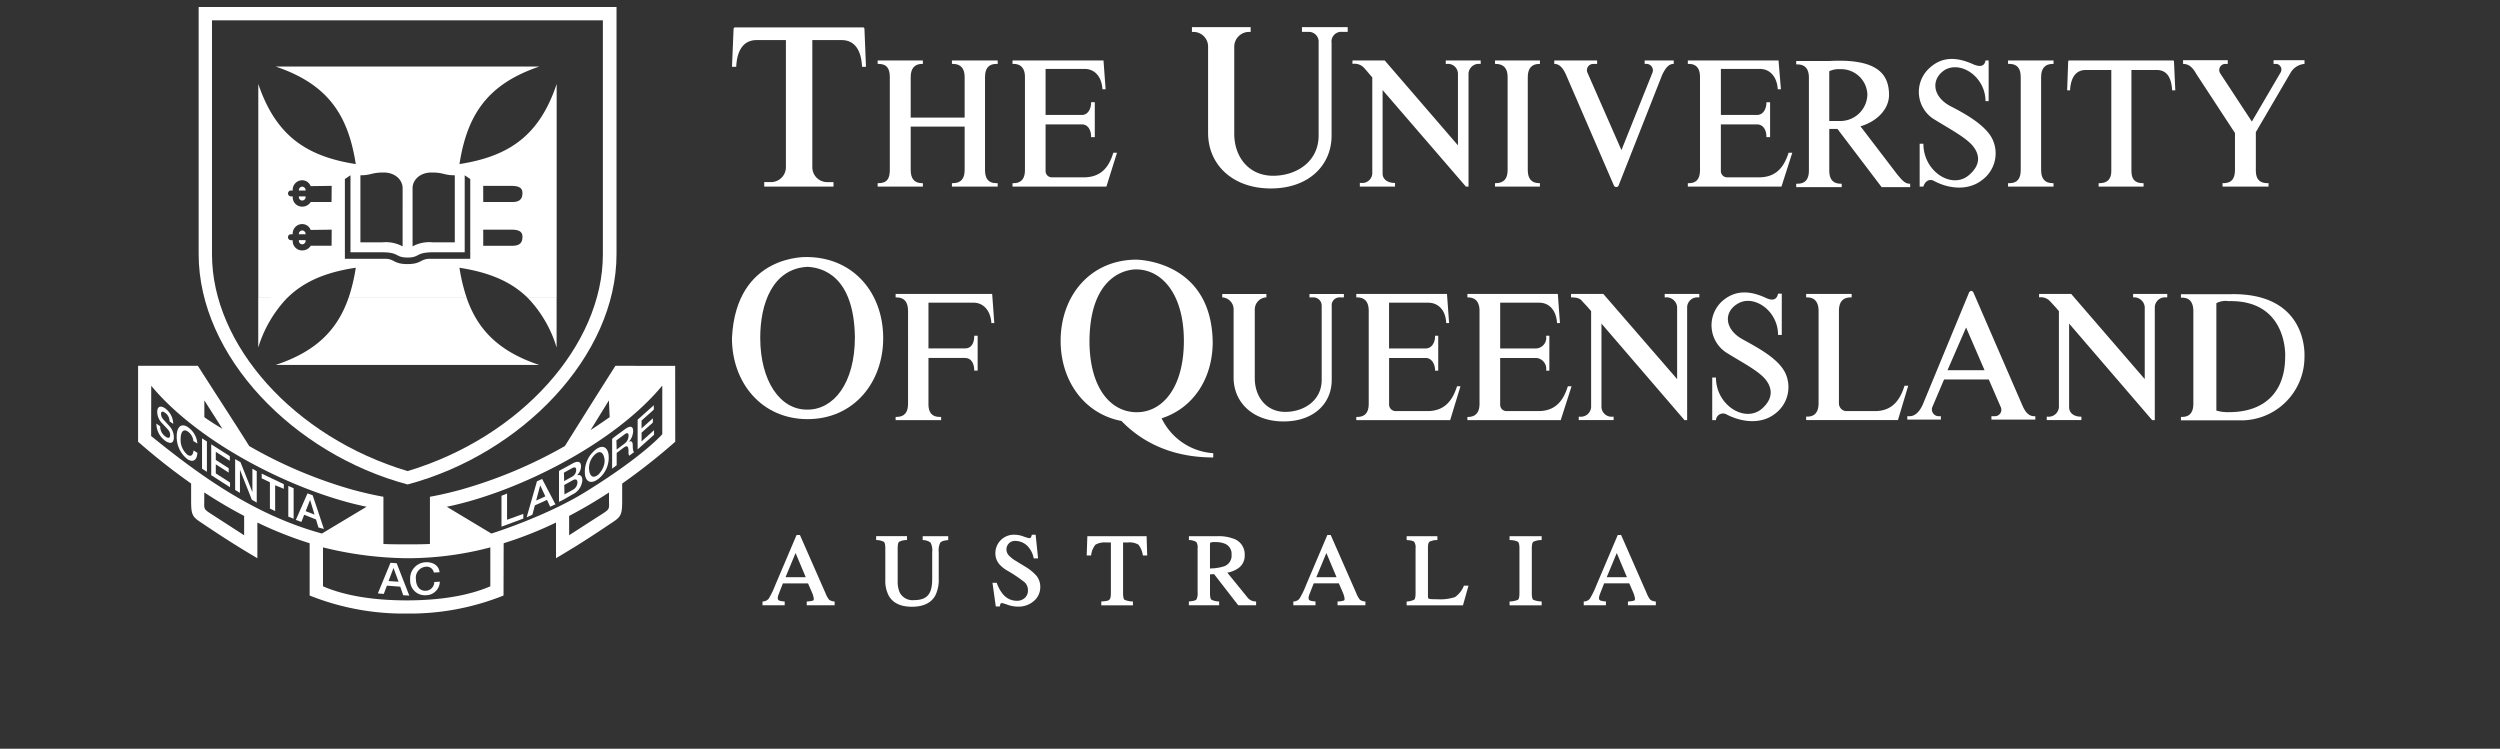 <svg id="university-of-queensland" xmlns="http://www.w3.org/2000/svg" xmlns:xlink="http://www.w3.org/1999/xlink" width="494.583" height="148.125" viewBox="0 0 494.583 148.125">
  <rect x="0" y="0" width="494.583" height="148.125" fill="#333333" stroke="none"/>
  <defs>
    <clipPath id="clip-path">
      <rect id="Rectangle_5723" data-name="Rectangle 5723" width="494.583" height="148.125" fill="#fff"/>
    </clipPath>
  </defs>
  <g id="Group_11117" data-name="Group 11117" clip-path="url(#clip-path)">
    <path id="Path_9003" data-name="Path 9003" d="M121.1,86.826a10.3,10.3,0,0,1,.861-.686l1.592-1.166c1.134-.842,1.7-.689,1.7.305a3.374,3.374,0,0,1-.842,2.128c.305-.169.767-.244.767.676,0,.689.071,1.254.273,1.345l-.965.734a1.287,1.287,0,0,1-.14-.76c0-1.088-.2-1.413-1.023-.8L122,89.6v2.434l-.9.676V86.826Zm.845.3c.023.656.039,1.335.049,1.813l1.485-1.124a1.961,1.961,0,0,0,.871-1.592c0-.747-.413-.582-.884-.224l-1.521,1.127Z" fill="#fff"/>
  </g>
  <g id="Group_11118" data-name="Group 11118" clip-path="url(#clip-path)">
    <path id="Path_9004" data-name="Path 9004" d="M111.7,98.715l-1.111.575V93.179a10.261,10.261,0,0,1,.9-.507l1.807-.994c1.01-.536,1.654-.413,1.654.614a2.51,2.51,0,0,1-.8,1.729c.689-.188,1.056.2,1.056,1.01a3.4,3.4,0,0,1-2.066,2.846Zm-.133-5.208.042,1.67,1.556-.864a1.526,1.526,0,0,0,.825-1.287c0-.624-.305-.676-.825-.4Zm.058,2.44.049,1.858,1.625-.89a1.686,1.686,0,0,0,.936-1.472c0-.6-.354-.747-.936-.429Z" fill="#fff"/>
  </g>
  <g id="Group_11119" data-name="Group 11119" clip-path="url(#clip-path)">
    <path id="Path_9005" data-name="Path 9005" d="M105.808,99.982l-.484,1.842-1.137.523,2.037-7.122,1.023-.474,2.635,5.023-1.04.474-.63-1.358Zm2.079-1.784-1.017-2.187-.806,3.015Z" fill="#fff"/>
  </g>
  <g id="Group_11120" data-name="Group 11120" clip-path="url(#clip-path)">
    <path id="Path_9006" data-name="Path 9006" d="M76.54,115.867l-.611,1.625-1.179-.091,2.5-6.063,1.225.091,2.5,6.4-1.209-.075-.582-1.69c-.741-.045-2.1-.153-2.638-.2m2.3-.78-.994-2.726-.984,2.593Z" fill="#fff"/>
  </g>
  <g id="Group_11121" data-name="Group 11121" clip-path="url(#clip-path)">
    <path id="Path_9007" data-name="Path 9007" d="M60.177,101.844l-.552,1.413-1.1-.4,2.31-5.251,1.023.383,2.222,6.657-1.085-.289-.474-1.586Zm2.047-.042-.877-2.911-.877,2.235Z" fill="#fff"/>
  </g>
  <g id="Group_11122" data-name="Group 11122" clip-path="url(#clip-path)">
    <path id="Path_9008" data-name="Path 9008" d="M119.087,101.708c1.654-1.072,1.394-1,1.394-2.895V97.428c-2.492,1.628-5.121,3.191-7.886,4.637v3.824s3.675-2.378,6.492-4.182m4-6.04v3.405c0,2.6-.227,3.122-1.683,4.107-2.3,1.53-5.891,4.006-11.408,7.252v-7.057a76.055,76.055,0,0,1-10.355,4.1l-.026,10.339a49.8,49.8,0,0,1-19.163,3.568,49.933,49.933,0,0,1-19.193-3.568V107.471a75.816,75.816,0,0,1-10.345-4.094v7.054c-5.524-3.246-9.124-5.725-11.421-7.252-1.452-.984-1.683-1.5-1.683-4.107V95.658a123.308,123.308,0,0,1-10.491-8.269V72.371h11.82c4.8,7.5,8.311,12.876,10.163,15.875a90.394,90.394,0,0,0,20.44,8.636c2.086.565,4.12,1.04,6.112,1.394v9.338c1.5.107,7.7.107,9.2,0V98.276c1.972-.351,4.022-.829,6.092-1.394a91.881,91.881,0,0,0,20.606-8.636s5.29-8.48,10-15.875l11.82.01.013,15.008a122.958,122.958,0,0,1-10.5,8.279M40.413,97.419v1.394c0,1.9-.244,1.823,1.41,2.895l6.476,4.182v-3.824c-2.762-1.446-5.4-3.015-7.886-4.646m90.6-21.129c-9.614,11.622-28.83,21.145-42.622,23.962l8.818,5.3s10.647-3.3,18.712-8.292c11.476-7.109,15.1-11.362,15.1-11.362v-9.6Zm-14.179,8.8c2.131-1.4,3.779-2.564,3.779-2.564l-.149-3.324-3.629,5.887Zm-72.852-.27c-1.023-1.67-2.057-3.23-3.555-5.621v3.324c1.183.89,3.555,2.3,3.555,2.3m-14.062-8.5L29.9,86.261c9.721,7.869,20.366,15.6,33.788,19.29l8.834-5.3c-13.8-2.82-32.985-12.324-42.6-23.933M63.9,108.284v7.707c4.438,1.927,10.241,2.785,16.554,2.785s12.11-.861,16.548-2.785v-7.7a64.223,64.223,0,0,1-16.548,2.144,71.441,71.441,0,0,1-16.538-2.144l-.016,0Z" fill="#fff"/>
  </g>
  <g id="Group_11123" data-name="Group 11123" clip-path="url(#clip-path)">
    <path id="Path_9009" data-name="Path 9009" d="M80.634,95.843C58.091,89.819,39.3,70.474,39.3,50.271V1.381h82.668v48.89c0,20.2-18.79,39.552-41.332,45.572M41.94,4.022v46.31C41.94,68.2,58.094,86.44,80.634,93.2c22.477-6.758,38.635-25,38.635-42.866V4.022H41.94Z" fill="#fff"/>
  </g>
  <g id="Group_11124" data-name="Group 11124" clip-path="url(#clip-path)">
    <path id="Path_9010" data-name="Path 9010" d="M57.035,102.211l1.056.413v-6.03l-1.056-.461Z" fill="#fff"/>
  </g>
  <g id="Group_11125" data-name="Group 11125" clip-path="url(#clip-path)">
    <path id="Path_9011" data-name="Path 9011" d="M51.772,94.634l1.625.777v5.2l1.036.5V96l1.716.705v-.92L51.772,93.7Z" fill="#fff" fill-rule="evenodd"/>
  </g>
  <g id="Group_11126" data-name="Group 11126" clip-path="url(#clip-path)">
    <path id="Path_9012" data-name="Path 9012" d="M49.933,97.3l-.032-.016-2.326-5.845-1.056-.614v6.108l.949.569v-4.5l.032.016,2.326,5.852.965.549V93.224l-.858-.491Z" fill="#fff"/>
  </g>
  <g id="Group_11127" data-name="Group 11127" clip-path="url(#clip-path)">
    <path id="Path_9013" data-name="Path 9013" d="M42.69,89.384l2.772,1.777v-.923L41.787,87.9v6.108l3.72,2.385v-.929l-2.817-1.81V91.859L45.247,93.5v-.871L42.69,90.992Z" fill="#fff" fill-rule="evenodd"/>
  </g>
  <g id="Group_11128" data-name="Group 11128" clip-path="url(#clip-path)">
    <path id="Path_9014" data-name="Path 9014" d="M39.968,92.72l.965.624v-6l-.965-.63Z" fill="#fff"/>
  </g>
  <g id="Group_11129" data-name="Group 11129" clip-path="url(#clip-path)">
    <path id="Path_9015" data-name="Path 9015" d="M39.048,87.743a4.326,4.326,0,0,0-1.93-3.275c-1.345-.845-2.157.1-2.157,1.865a5.542,5.542,0,0,0,2.157,4.536c1.1.676,1.868.153,1.93-1.287l-.767-.474c-.058.858-.458,1.329-1.16.887a3.781,3.781,0,0,1-1.381-3.168c0-1.179.413-2.086,1.378-1.485a2.59,2.59,0,0,1,1.134,1.914l.8.487Z" fill="#fff"/>
  </g>
  <g id="Group_11130" data-name="Group 11130" clip-path="url(#clip-path)">
    <path id="Path_9016" data-name="Path 9016" d="M30.935,83.808a4.234,4.234,0,0,0,1.777,3.415c.842.585,1.683.627,1.683-.734a3.3,3.3,0,0,0-.829-2.128c-.208-.26-1.147-1.257-1.209-1.332a1.705,1.705,0,0,1-.5-1.15c0-.611.429-.487.76-.244a2.026,2.026,0,0,1,.92,1.716l.734.5a3.887,3.887,0,0,0-1.621-3.077c-.764-.536-1.547-.491-1.547.734a3.221,3.221,0,0,0,.932,2.19c.582.627.981,1.027,1.27,1.381a1.539,1.539,0,0,1,.354.994c0,.474-.247.767-.9.309a2.459,2.459,0,0,1-1.072-2.053l-.747-.523Z" fill="#fff"/>
  </g>
  <g id="Group_11131" data-name="Group 11131" clip-path="url(#clip-path)">
    <path id="Path_9017" data-name="Path 9017" d="M86.966,113.206c-.153-1.348-1.316-2.053-2.785-1.975a3.207,3.207,0,0,0-3.035,3.447,2.9,2.9,0,0,0,3.139,3.074,2.748,2.748,0,0,0,2.729-2.674l-1.1.062a1.736,1.736,0,0,1-1.638,1.729c-1.378.088-1.972-1.072-1.988-2.248a2.172,2.172,0,0,1,1.914-2.5,1.457,1.457,0,0,1,1.638,1.15l1.131-.065Z" fill="#fff"/>
  </g>
  <g id="Group_11132" data-name="Group 11132" clip-path="url(#clip-path)">
    <path id="Path_9018" data-name="Path 9018" d="M126.921,83.21l2.424-2.174v-.871l-3.2,2.862v5.878l3.246-2.892v-.907l-2.466,2.206V85.585l2.235-1.988v-.842l-2.235,2Z" fill="#fff" fill-rule="evenodd"/>
  </g>
  <g id="Group_11133" data-name="Group 11133" clip-path="url(#clip-path)">
    <path id="Path_9019" data-name="Path 9019" d="M103.53,101.659l-3.217,1.166V97.633l-1.1.448v6.105l4.318-1.592Z" fill="#fff" fill-rule="evenodd"/>
  </g>
  <g id="Group_11134" data-name="Group 11134" clip-path="url(#clip-path)">
    <path id="Path_9020" data-name="Path 9020" d="M115.747,94.033a5.541,5.541,0,0,1,1.777-4.818c1.452-1.332,2.557-.92,2.846.552a5.3,5.3,0,0,1-1.79,4.805c-1.433,1.225-2.557.92-2.833-.539m3.782-3.49c-.2-.981-.812-1.56-1.852-.6a3.619,3.619,0,0,0-1.088,3.291c.185.984.77,1.514,1.839.614,1.638-1.816,1.1-3.308,1.1-3.308" fill="#fff" fill-rule="evenodd"/>
  </g>
  <g id="Group_11135" data-name="Group 11135" clip-path="url(#clip-path)">
    <path id="Path_9021" data-name="Path 9021" d="M110.116,58.946v9.812a24.106,24.106,0,0,0-5.7-9.819l5.7.007Zm-17.792,0c2.216,6.385,6.453,10.621,14.351,13.25H54.533c7.941-2.632,12.194-6.865,14.413-13.253l23.377,0Zm-35.519,0a24.649,24.649,0,0,0-5.715,9.812V58.946Z" fill="#fff" fill-rule="evenodd"/>
  </g>
  <g id="Group_11136" data-name="Group 11136" clip-path="url(#clip-path)">
    <path id="Path_9022" data-name="Path 9022" d="M80.63,52.243c2.762,0,2.515-1.043,4.419-1.043h7.983V35.416l-1.1-.741V49.907h-6.2c-3.564,0-2.642,1.043-5.095,1.043-2.518,0-1.54-1.043-5.1-1.043h-6.2V34.675l-1.108.741V51.2h7.986c1.842,0,1.6,1.046,4.422,1.046m.981-3.5a6.872,6.872,0,0,1,4.055-.8h4.3V34.678c-2.151,0-2.151-.552-4.607-.552-2.336,0-3.746,1.537-3.746,3.07V48.743Zm-1.966,0a6.955,6.955,0,0,0-4.048-.8H71.3V34.678c2.151,0,2.151-.552,4.607-.552,2.333,0,3.743,1.537,3.743,3.07V48.743Zm-20.518-2.4H60.46a.714.714,0,0,0-.676-.76.687.687,0,0,0-.656.721Zm1.332,1.166H59.128v.107a.686.686,0,0,0,.656.718.7.7,0,0,0,.676-.718Zm5.134,1.108h-4.13a1.93,1.93,0,0,1-1.657.92A1.859,1.859,0,0,1,57.9,47.7v-.185h-.309a.579.579,0,0,1-.614-.611.569.569,0,0,1,.614-.556H57.9v-.182a1.9,1.9,0,0,1,1.9-1.839,1.789,1.789,0,0,1,1.657,1.163l4.162-.058Zm30-3.191,5.423,0c1.417,0,2.339.244,2.339,1.413,0,1.348-.741,1.781-2.027,1.781H95.6ZM59.128,37.69H60.46a.715.715,0,0,0-.676-.764.686.686,0,0,0-.656.718Zm1.332,1.163H59.128v.107a.686.686,0,0,0,.656.718.7.7,0,0,0,.676-.718Zm5.134,1.108h-4.13a1.93,1.93,0,0,1-1.657.92,1.86,1.86,0,0,1-1.9-1.839v-.188h-.309a.579.579,0,0,1-.614-.611.567.567,0,0,1,.614-.552H57.9V37.5a1.9,1.9,0,0,1,1.9-1.839,1.794,1.794,0,0,1,1.657,1.163l4.162-.055-.032,3.191Zm30-3.191,5.423,0c1.417,0,2.339.244,2.339,1.41,0,1.352-.741,1.784-2.027,1.784H95.6ZM51.1,58.946V16.613c3.441,10.134,9.4,14.309,19.284,15.846-1.534-9.89-5.65-15.846-15.843-19.29h52.142c-10.134,3.444-14.247,9.4-15.784,19.29,9.89-1.537,15.849-5.712,19.228-15.846v42.33h-5.709c-3.353-3.317-7.775-5.078-13.52-5.975a34.585,34.585,0,0,0,1.433,5.972l-23.377,0a34.7,34.7,0,0,0,1.43-5.975c-5.767.864-10.2,2.642-13.568,5.988l-5.715-.01Z" fill="#fff" fill-rule="evenodd"/>
  </g>
  <g id="Group_11137" data-name="Group 11137" clip-path="url(#clip-path)">
    <path id="Path_9023" data-name="Path 9023" d="M150.854,118.993a1.574,1.574,0,0,0,1.2-.53,16.052,16.052,0,0,0,1.3-2.664l4.234-9.959h.663l5.049,11.486a4.854,4.854,0,0,0,.741,1.335,2.165,2.165,0,0,0,1.079.338v.744H159.6v-.754a4.433,4.433,0,0,0,1.261-.185c.062-.032.133-.107.133-.37a4.5,4.5,0,0,0-.354-1.222l-.786-1.8h-4.968c-.491,1.235-.783,1.988-.884,2.271a2.009,2.009,0,0,0-.136.617.506.506,0,0,0,.292.517,4.329,4.329,0,0,0,1.079.175v.754h-4.386v-.751Zm6.537-9.588-1.985,4.779H159.4Z" fill="#fff" fill-rule="evenodd"/>
  </g>
  <g id="Group_11138" data-name="Group 11138" clip-path="url(#clip-path)">
    <path id="Path_9024" data-name="Path 9024" d="M179.427,106.841a3.278,3.278,0,0,0-1.563.354c-.153.133-.273.507-.273,1.254v6.411a5.479,5.479,0,0,0,.409,2.369,2.868,2.868,0,0,0,2.859,1.491c3.009,0,3.561-1.758,3.561-4.276v-5.215a3.263,3.263,0,0,0-.335-1.9,2.616,2.616,0,0,0-1.547-.484v-.764h5.049v.764c-.435.045-1.261.13-1.569.513a3.467,3.467,0,0,0-.305,1.875v5.215a6.994,6.994,0,0,1-.663,3.337c-.829,1.517-2.4,2.248-4.646,2.248-2.213,0-3.769-.721-4.6-2.219a6.333,6.333,0,0,1-.66-3.1v-6.264c0-.741-.123-1.111-.273-1.248a3.242,3.242,0,0,0-1.54-.364v-.767h6.1v.77Z" fill="#fff"/>
  </g>
  <g id="Group_11139" data-name="Group 11139" clip-path="url(#clip-path)">
    <path id="Path_9025" data-name="Path 9025" d="M198.4,117.528a3.544,3.544,0,0,0,2.811,1.329,2.238,2.238,0,0,0,1.517-.559,1.916,1.916,0,0,0,.634-1.54,2.151,2.151,0,0,0-.643-1.556,28.268,28.268,0,0,0-3.616-2.417,6.407,6.407,0,0,1-1.274-1.023,3.262,3.262,0,0,1-.907-2.232,3.652,3.652,0,0,1,3.886-3.74,5.174,5.174,0,0,1,1.709.354,9.5,9.5,0,0,0,1.04.322c.224,0,.315-.058.348-.1a1.338,1.338,0,0,0,.221-.575h.757l.484,4.679H204.5a4.577,4.577,0,0,0-1.537-2.729,3.472,3.472,0,0,0-2.014-.728,1.67,1.67,0,0,0-1.839,1.625,1.743,1.743,0,0,0,.422,1.186,5.887,5.887,0,0,0,1.41,1.124l1.764,1.085a9.291,9.291,0,0,1,2.378,1.917,3.466,3.466,0,0,1,.715,2.164,3.568,3.568,0,0,1-1.267,2.788,4.593,4.593,0,0,1-3.171,1.108,6.157,6.157,0,0,1-2.014-.361,8.81,8.81,0,0,0-1.088-.341c-.195,0-.266.055-.3.11a1.634,1.634,0,0,0-.159.565H197l-.653-4.679h.838a7.419,7.419,0,0,0,1.212,2.226" fill="#fff"/>
  </g>
  <g id="Group_11140" data-name="Group 11140" clip-path="url(#clip-path)">
    <path id="Path_9026" data-name="Path 9026" d="M226.835,106.071l.12,3.821H226.1a4.549,4.549,0,0,0-.874-2.138,3.492,3.492,0,0,0-2.144-.435h-.9v10.053c0,.79.13,1.16.283,1.283a4.327,4.327,0,0,0,1.667.338v.757H217.87v-.757c1.667-.127,1.9-.136,1.9-1.855v-9.816h-.91a3.678,3.678,0,0,0-2.144.435,4.051,4.051,0,0,0-.858,2.138h-.871l.127-3.821h11.723Z" fill="#fff"/>
  </g>
  <g id="Group_11141" data-name="Group 11141" clip-path="url(#clip-path)">
    <path id="Path_9027" data-name="Path 9027" d="M236.693,118.6a2.773,2.773,0,0,0,.234-1.465v-8.682a1.9,1.9,0,0,0-.263-1.235,2.84,2.84,0,0,0-1.459-.377v-.767h5.754a8.3,8.3,0,0,1,2.96.458,3.252,3.252,0,0,1,2.323,3.256,3.015,3.015,0,0,1-1.049,2.46,5.25,5.25,0,0,1-2.391,1.04l3.909,4.805a2.133,2.133,0,0,0,1.787.9v.751h-3.535l-4.773-6.16-.812.036v3.749c0,.747.117,1.131.263,1.264a3.567,3.567,0,0,0,1.547.357v.754H235.2v-.754c.338-.032,1.244-.1,1.488-.393m6.956-8.834a2.167,2.167,0,0,0-1.3-2.193,4.918,4.918,0,0,0-1.946-.325,2.548,2.548,0,0,0-.936.094c-.023.016-.088.094-.088.393v4.727a9.33,9.33,0,0,0,2.807-.429,2.215,2.215,0,0,0,1.465-2.268" fill="#fff" fill-rule="evenodd"/>
  </g>
  <g id="Group_11142" data-name="Group 11142" clip-path="url(#clip-path)">
    <path id="Path_9028" data-name="Path 9028" d="M255.859,118.993a1.574,1.574,0,0,0,1.2-.53,16.055,16.055,0,0,0,1.3-2.664l4.234-9.959h.663l5.049,11.486a4.854,4.854,0,0,0,.741,1.335,2.165,2.165,0,0,0,1.079.338v.744h-5.514v-.754a4.472,4.472,0,0,0,1.264-.185c.059-.032.13-.107.13-.37a4.5,4.5,0,0,0-.354-1.222l-.78-1.807H259.9c-.491,1.235-.783,1.988-.884,2.271a2.009,2.009,0,0,0-.136.617.506.506,0,0,0,.292.517,4.328,4.328,0,0,0,1.079.175v.754h-4.386v-.747Zm6.54-9.588-1.982,4.779h3.993L262.4,109.4Z" fill="#fff" fill-rule="evenodd"/>
  </g>
  <g id="Group_11143" data-name="Group 11143" clip-path="url(#clip-path)">
    <path id="Path_9029" data-name="Path 9029" d="M279.786,118.629c.14-.12.26-.487.26-1.264v-8.916a1.914,1.914,0,0,0-.263-1.244c-.279-.289-1.131-.338-1.5-.364v-.767h6.079v.77a3.317,3.317,0,0,0-1.566.331c-.169.136-.3.474-.3,1.14v9.627a.881.881,0,0,0,.081.426c.026.045.1.1.338.133l.461.042.933.01a9.605,9.605,0,0,0,3.522-.422,4.929,4.929,0,0,0,1.781-2.271h.907l-1.095,3.889H278.281V119a3.785,3.785,0,0,0,1.5-.367" fill="#fff"/>
  </g>
  <g id="Group_11144" data-name="Group 11144" clip-path="url(#clip-path)">
    <path id="Path_9030" data-name="Path 9030" d="M300.314,118.655c.153-.12.283-.494.283-1.287v-8.916c0-.741-.13-1.124-.292-1.264a3.49,3.49,0,0,0-1.66-.341v-.77h6.346v.77a3.556,3.556,0,0,0-1.657.341c-.162.14-.292.523-.292,1.264v8.916c0,.793.13,1.166.283,1.287a4.386,4.386,0,0,0,1.667.335v.76h-6.346v-.76a4.478,4.478,0,0,0,1.67-.335" fill="#fff"/>
  </g>
  <g id="Group_11145" data-name="Group 11145" clip-path="url(#clip-path)">
    <path id="Path_9031" data-name="Path 9031" d="M313.31,118.993a1.565,1.565,0,0,0,1.2-.53,16.134,16.134,0,0,0,1.306-2.664l4.23-9.959h.663l5.046,11.486a4.92,4.92,0,0,0,.744,1.335,2.154,2.154,0,0,0,1.079.338v.744h-5.514v-.754a4.433,4.433,0,0,0,1.261-.185c.062-.032.13-.107.13-.37a4.492,4.492,0,0,0-.351-1.222l-.78-1.807h-4.971c-.487,1.235-.783,1.988-.881,2.271a2.009,2.009,0,0,0-.136.617.5.5,0,0,0,.292.517,4.328,4.328,0,0,0,1.079.175v.754h-4.39v-.747Zm6.54-9.588-1.985,4.779h3.993Z" fill="#fff" fill-rule="evenodd"/>
  </g>
  <g id="Group_11146" data-name="Group 11146" clip-path="url(#clip-path)">
    <path id="Path_9032" data-name="Path 9032" d="M373.715,18.712c.026,2.823-2.3,5.283-5.65,6.277l7.272,9.52c.734.842,1.413,1.833,2.4,1.833h.156v.679H372.25l-8.737-11.508h-1.621v8.214c0,1.673.679,2.616,2.3,2.616h.159v.679h-9v-.679h.263c1.566,0,2.248-.942,2.248-2.616V15.362c0-1.621-.682-2.616-2.248-2.616h-.263v-.679h6.54c9.624-.523,11.781,2.677,11.824,6.644m-11.827-4.617V23.94h2.1a5.361,5.361,0,0,0,5.442-5.228,5.193,5.193,0,0,0-5.442-5.023,4.224,4.224,0,0,0-2.1.406" fill="#fff" fill-rule="evenodd"/>
  </g>
  <g id="Group_11147" data-name="Group 11147" clip-path="url(#clip-path)">
    <path id="Path_9033" data-name="Path 9033" d="M164.893,36.913v-.887H163.48a2.943,2.943,0,0,1-2.775-2.979V7.931h5.806c2.408,0,3.873,1.777,4.029,5.283h.78l-.305-7.528a.366.366,0,0,0-.208-.263h-25.48s-.2.156-.2.263l-.315,7.528h.838c.156-3.506,1.621-5.283,4.029-5.283h5.8V33.044a2.952,2.952,0,0,1-2.827,2.979h-1.462v.887h13.7Z" fill="#fff"/>
  </g>
  <g id="Group_11148" data-name="Group 11148" clip-path="url(#clip-path)">
    <path id="Path_9034" data-name="Path 9034" d="M260.863,8.509a1.955,1.955,0,0,0-2.092-2.2h-1.2V5.368h9.049V6.31h-1.046a1.927,1.927,0,0,0-2.144,2.2V26.818c0,5.91-4.549,10.465-12.032,10.465S239,32.628,239,26.3V9.241a2.9,2.9,0,0,0-2.827-2.927h-.367V5.371h11.616v.942H247a2.938,2.938,0,0,0-2.824,2.927V26.454c0,4.6,2.875,8.318,7.691,8.318,4.6,0,9-2.775,9-7.951V8.509Z" fill="#fff"/>
  </g>
  <g id="Group_11149" data-name="Group 11149" clip-path="url(#clip-path)">
    <path id="Path_9035" data-name="Path 9035" d="M190.841,25.041H180.168v8.581c0,1.673.682,2.616,2.252,2.616h.156v.679H173.63v-.679h.156c1.725,0,2.248-.942,2.248-2.616V15.255c0-1.621-.523-2.616-2.248-2.616h-.156v-.676h8.945v.679h-.156c-1.569,0-2.252.994-2.252,2.616v8.006h10.673V15.255c0-1.621-.679-2.616-2.359-2.616h-.156v-.676h9.052v.679h-.263c-1.621,0-2.245.994-2.245,2.616V33.622c0,1.673.624,2.616,2.245,2.616h.263v.679h-9.052v-.679h.156c1.68,0,2.359-.942,2.359-2.616V25.041Z" fill="#fff"/>
  </g>
  <g id="Group_11150" data-name="Group 11150" clip-path="url(#clip-path)">
    <path id="Path_9036" data-name="Path 9036" d="M206.849,24.622V33.83a1.238,1.238,0,0,0,1.254,1.254h6.284c3.451,0,5.02-2.04,5.858-4.864h.734l-2.1,6.7H200.309v-.682h.159c1.621,0,2.3-.939,2.3-2.619V15.261c0-1.621-.679-2.619-2.3-2.619h-.159v-.679h18l.419,5.7H218.1c-.159-2.616-1.621-4.026-3.506-4.026h-7.743v9.1h7.22c1.2,0,1.781-1.306,1.781-2.356v-.156h.734v6.9h-.734v-.159c0-1.15-.578-2.352-1.781-2.352h-7.22Z" fill="#fff"/>
  </g>
  <g id="Group_11151" data-name="Group 11151" clip-path="url(#clip-path)">
    <path id="Path_9037" data-name="Path 9037" d="M302.244,33.622c0,1.673.679,2.616,2.3,2.616h.107v.679h-8.893v-.679h.1c1.725,0,2.4-.942,2.4-2.616V15.255c0-1.621-.679-2.616-2.4-2.616h-.1v-.676h8.893v.679h-.107c-1.621,0-2.3.994-2.3,2.616Z" fill="#fff"/>
  </g>
  <g id="Group_11152" data-name="Group 11152" clip-path="url(#clip-path)">
    <path id="Path_9038" data-name="Path 9038" d="M320.189,36.757l8.633-21.919c.679-1.413,1.306-2.2,2.3-2.2v-.676h-5.754v.679h.364a1.272,1.272,0,0,1,1.2,1.677L320.774,29.7l-6.748-15.378a1.241,1.241,0,0,1,1.1-1.677h.838v-.679h-8.474v.679c.994,0,1.677.734,2.3,2.092l9.52,22.026a.53.53,0,0,0,.884,0" fill="#fff"/>
  </g>
  <g id="Group_11153" data-name="Group 11153" clip-path="url(#clip-path)">
    <path id="Path_9039" data-name="Path 9039" d="M340.444,24.622V33.83a1.239,1.239,0,0,0,1.257,1.254h6.281c3.4,0,4.965-2.04,5.858-4.864h.734l-2.144,6.7H333.91v-.682h.159c1.621,0,2.248-.939,2.248-2.619V15.261c0-1.621-.627-2.619-2.248-2.619h-.159v-.679h17.942l.474,5.7H351.7c-.156-2.616-1.673-4.026-3.506-4.026H340.45v9.1h7.168c1.254,0,1.833-1.306,1.833-2.356v-.156h.731v6.9h-.731v-.159c0-1.15-.582-2.352-1.833-2.352h-7.174Z" fill="#fff"/>
  </g>
  <g id="Group_11154" data-name="Group 11154" clip-path="url(#clip-path)">
    <path id="Path_9040" data-name="Path 9040" d="M380.506,28.44h-.734v8.474h.734c.315-1.1,1.254-1.621,2.144-1.1,3.035,1.621,6.8,1.884,9.413-.156a6.542,6.542,0,0,0,2.04-8.266c-1.465-2.775-5.384-4.922-8.422-6.489-3.506-1.985-3.61-5.338-.942-7.06,3.243-1.884,8.058,1.413,8.058,6.17h.624V11.963H392.8c-.211,1.2-1.1,1.306-2.359.783-3.454-1.566-6.277-1.517-8.685.679a6.363,6.363,0,0,0,1.1,10.309c2.671,1.673,6.284,3.558,7.587,5.335,1.205,1.621,1.417,3.558-.887,5.546-3.343,2.931-9.046-.63-9.046-6.177" fill="#fff"/>
  </g>
  <g id="Group_11155" data-name="Group 11155" clip-path="url(#clip-path)">
    <path id="Path_9041" data-name="Path 9041" d="M273.944,11.963h-6.381v.679a2.572,2.572,0,0,1,2.248.734c.575.627.942,1.1,1.673,1.936v19.04a1.979,1.979,0,0,1-2.2,1.833h-.263v.731h6.96v-.731h-.156c-1.15,0-2.3-.627-2.3-1.833V17.818L290,36.913h.523V14.527a2.028,2.028,0,0,1,2.245-1.884h.162v-.679h-6.908v.679h.208a1.983,1.983,0,0,1,2.2,1.884V28.755L273.944,11.963Z" fill="#fff"/>
  </g>
  <g id="Group_11156" data-name="Group 11156" clip-path="url(#clip-path)">
    <path id="Path_9042" data-name="Path 9042" d="M403.8,33.622c0,1.673.679,2.616,2.3,2.616h.156v.679h-9v-.679h.263c1.621,0,2.248-.942,2.248-2.616V15.255c0-1.621-.627-2.616-2.248-2.616h-.263v-.676h9v.679h-.156c-1.625,0-2.3.994-2.3,2.616V33.622Z" fill="#fff"/>
  </g>
  <g id="Group_11157" data-name="Group 11157" clip-path="url(#clip-path)">
    <path id="Path_9043" data-name="Path 9043" d="M442.142,26.3,434.5,14.628c-.783-1.462-1.621-1.982-2.616-1.982v-.738h8.841v.738h-.575a1.213,1.213,0,0,0-.942,1.829l6.281,9.575,5.7-9.731a1.128,1.128,0,0,0-.786-1.673h-.617v-.738h6.121v.738a3.516,3.516,0,0,0-2.827,1.878l-6.8,11.616v7.531c0,1.729.679,2.564,2.356,2.564h.156v.679h-9.1v-.679h.159c1.677,0,2.3-.942,2.3-2.668V26.3Z" fill="#fff"/>
  </g>
  <g id="Group_11158" data-name="Group 11158" clip-path="url(#clip-path)">
    <path id="Path_9044" data-name="Path 9044" d="M421.672,33.778c0,1.677.679,2.46,2.3,2.46h.1v.679h-8.893v-.679h.107c1.618,0,2.4-.783,2.4-2.46V13.845h-5.02c-1.885,0-2.983,1.309-3.142,4.029h-.575l.208-5.754a.234.234,0,0,1,.156-.156h20.616a.234.234,0,0,1,.156.156l.263,5.754h-.627c-.159-2.72-1.15-4.029-3.087-4.029h-4.968V33.778Z" fill="#fff"/>
  </g>
  <g id="Group_11159" data-name="Group 11159" clip-path="url(#clip-path)">
    <path id="Path_9045" data-name="Path 9045" d="M183.673,79.919c0,1.677.679,2.564,2.248,2.564h.263v.627h-9v-.627h.159c1.677,0,2.3-.994,2.3-2.616V61.558c0-1.68-.624-2.726-2.3-2.726h-.159v-.679h19.1l.419,5.754h-.575c-.156-2.564-1.673-4.029-3.506-4.029h-8.942V68.93h7.272c1.254,0,1.781-1.15,1.781-2.356v-.159h.679v6.9h-.679v-.1c0-1.2-.526-2.4-1.781-2.4h-7.272v9.1Z" fill="#fff"/>
  </g>
  <g id="Group_11160" data-name="Group 11160" clip-path="url(#clip-path)">
    <path id="Path_9046" data-name="Path 9046" d="M274.808,70.815v9.208a1.3,1.3,0,0,0,1.361,1.306h6.225c3.4,0,4.965-2.092,5.858-4.916h.679l-2.04,6.7H268.32v-.627h.159c1.673,0,2.3-.994,2.3-2.619V61.506c0-1.621-.627-2.668-2.3-2.668h-.159v-.682h17.942l.419,5.754h-.575c-.1-2.668-1.673-4.026-3.558-4.026H274.8v9.049h7.268c1.15,0,1.833-1.15,1.833-2.356v-.159h.627v6.908h-.627v-.1c0-1.205-.682-2.408-1.833-2.408h-7.265Z" fill="#fff"/>
  </g>
  <g id="Group_11161" data-name="Group 11161" clip-path="url(#clip-path)">
    <path id="Path_9047" data-name="Path 9047" d="M261.467,60.564a1.617,1.617,0,0,0-1.722-1.725h-.686v-.682h6.807v.682h-.786a1.541,1.541,0,0,0-1.621,1.725v14.6c0,4.7-3.61,8.211-9.523,8.211-5.962,0-9.887-3.662-9.887-8.685V61.24a2.361,2.361,0,0,0-2.2-2.4H241.8v-.682h8.737v.682h-.156a2.4,2.4,0,0,0-2.144,2.4v13.6c0,3.61,2.248,6.644,6.017,6.644,3.714,0,7.22-2.248,7.22-6.329v-14.6Z" fill="#fff"/>
  </g>
  <g id="Group_11162" data-name="Group 11162" clip-path="url(#clip-path)">
    <path id="Path_9048" data-name="Path 9048" d="M296.782,70.815v9.208a1.251,1.251,0,0,0,1.254,1.306h6.281c3.454,0,4.968-2.092,5.858-4.916h.734l-2.144,6.7H290.3v-.627h.1c1.621,0,2.3-.994,2.3-2.619V61.506c0-1.621-.679-2.668-2.3-2.668h-.1v-.682H308.19l.419,5.754h-.575c-.162-2.668-1.68-4.026-3.506-4.026h-7.743v9.049h7.164a2.111,2.111,0,0,0,1.94-2.356v-.159h.624v6.908h-.624v-.1a2.16,2.16,0,0,0-1.94-2.408h-7.168Z" fill="#fff"/>
  </g>
  <g id="Group_11163" data-name="Group 11163" clip-path="url(#clip-path)">
    <path id="Path_9049" data-name="Path 9049" d="M363.805,79.763a1.543,1.543,0,0,0,1.309,1.566h5.806c3.4,0,4.968-2.144,5.858-5.023h.734l-2.037,6.8H357.317v-.682h.211c1.569,0,2.248-.994,2.248-2.664V61.555c0-1.673-.679-2.72-2.248-2.72h-.211v-.682h9v.682h-.159c-1.725,0-2.356,1.046-2.356,2.72V79.763Z" fill="#fff"/>
  </g>
  <g id="Group_11164" data-name="Group 11164" clip-path="url(#clip-path)">
    <path id="Path_9050" data-name="Path 9050" d="M339.469,74.685h-.734v8.425h.734a1.41,1.41,0,0,1,2.141-1.1c3.038,1.569,6.8,1.94,9.468-.1a6.556,6.556,0,0,0,2.04-8.266c-1.462-2.823-5.488-4.919-8.422-6.544-3.558-1.982-3.714-5.384-.942-7.005,3.139-1.94,8.006,1.3,8.006,6.17h.734V58.1h-.734c-.263,1.254-1.1,1.413-2.3.887-3.506-1.673-6.381-1.517-8.789.627a6.454,6.454,0,0,0,1.205,10.358c2.668,1.673,6.281,3.5,7.583,5.335,1.1,1.517,1.417,3.506-.887,5.546-3.347,2.882-9.1-.673-9.1-6.17" fill="#fff"/>
  </g>
  <g id="Group_11165" data-name="Group 11165" clip-path="url(#clip-path)">
    <path id="Path_9051" data-name="Path 9051" d="M317.183,58.153H310.8v.679c1.043,0,1.777.162,2.2.738.624.679,1.046,1.1,1.777,1.985V80.546a2.032,2.032,0,0,1-2.248,1.884h-.2v.679h6.9V82.43h-.156a2.005,2.005,0,0,1-2.252-1.884V64.014l16.428,19.1h.523V60.716a2.02,2.02,0,0,1,2.2-1.884h.211v-.679h-6.852v.679h.159a2.117,2.117,0,0,1,2.3,1.884V75l-14.6-16.847Z" fill="#fff"/>
  </g>
  <g id="Group_11166" data-name="Group 11166" clip-path="url(#clip-path)">
    <path id="Path_9052" data-name="Path 9052" d="M409.78,58.153H403.4v.679a2.457,2.457,0,0,1,2.144.738c.624.679,1.043,1.1,1.777,1.985V80.546a2.032,2.032,0,0,1-2.248,1.884h-.156v.679h6.852V82.43h-.13c-1.205,0-2.3-.627-2.3-1.884V64.014l16.428,19.1h.523V60.716a2.02,2.02,0,0,1,2.2-1.884h.263v-.679H422v.679a2.115,2.115,0,0,1,2.3,1.884V75L409.754,58.153Z" fill="#fff"/>
  </g>
  <g id="Group_11167" data-name="Group 11167" clip-path="url(#clip-path)">
    <path id="Path_9053" data-name="Path 9053" d="M385.282,73.232h7.327l-3.652-8.441Zm14.81,6.963c.575,1.361,1.306,2.141,2.3,2.141h.263v.679h-8.685v-.679h.682a1.269,1.269,0,0,0,1.2-1.722l-2.408-5.546H384.6l-2.356,5.546a1.35,1.35,0,0,0,1.413,1.722h.318v.679h-6.648v-.679h.474c.994,0,1.884-.78,2.564-2.245l9.208-22.286c.549-.621.848.084.848.084L400.091,80.2Z" fill="#fff" fill-rule="evenodd"/>
  </g>
  <g id="Group_11168" data-name="Group 11168" clip-path="url(#clip-path)">
    <path id="Path_9054" data-name="Path 9054" d="M438.47,59.985v21.24a8.1,8.1,0,0,0,2.46.315c7.535,0,11.148-4.448,11.148-10.933.052-.276.445-11.323-11.21-11.034a3.825,3.825,0,0,0-2.4.413M455.9,70.659a12.523,12.523,0,0,1-12.87,12.5H431.462v-.679h.208c1.621,0,2.248-.994,2.248-2.664V61.61c0-1.677-.627-2.723-2.248-2.723h-.208v-.679h9.481c15.956-.5,14.953,12.451,14.953,12.451" fill="#fff" fill-rule="evenodd"/>
  </g>
  <g id="Group_11169" data-name="Group 11169" clip-path="url(#clip-path)">
    <path id="Path_9055" data-name="Path 9055" d="M150.4,66.909c.026,8.4,3.883,14.218,9.364,14.127,5.127,0,9.364-5.153,9.364-14.358-.195-12.1-6.407-13.737-9.364-13.89-6.917.348-9.387,7.285-9.364,14.121m9.364-16.06c9.169.13,14.962,7.168,14.962,16.057,0,8.789-5.858,16.012-14.962,16.012s-14.959-7.223-14.959-16.012c.786-16.779,14.959-16.057,14.959-16.057" fill="#fff" fill-rule="evenodd"/>
  </g>
  <g id="Group_11170" data-name="Group 11170" clip-path="url(#clip-path)">
    <path id="Path_9056" data-name="Path 9056" d="M224.768,53.3s-9.117-.432-9.234,14.127c0,9.26,4.133,14.124,9.364,14.124,5.078,0,9.312-4.864,9.312-14.124S229.843,53.3,224.768,53.3m0-1.933s14.9.026,15.144,16.285c0,7.22-3.818,13.065-10.1,15.105a12.223,12.223,0,0,0,10.206,6.9V90.5c-7.116,0-13.393-2.3-18.156-7.22-7.428-1.417-12.032-8.006-12.032-15.853,0-8.854,5.8-16,14.933-16.06" fill="#fff" fill-rule="evenodd"/>
  </g>
</svg>
